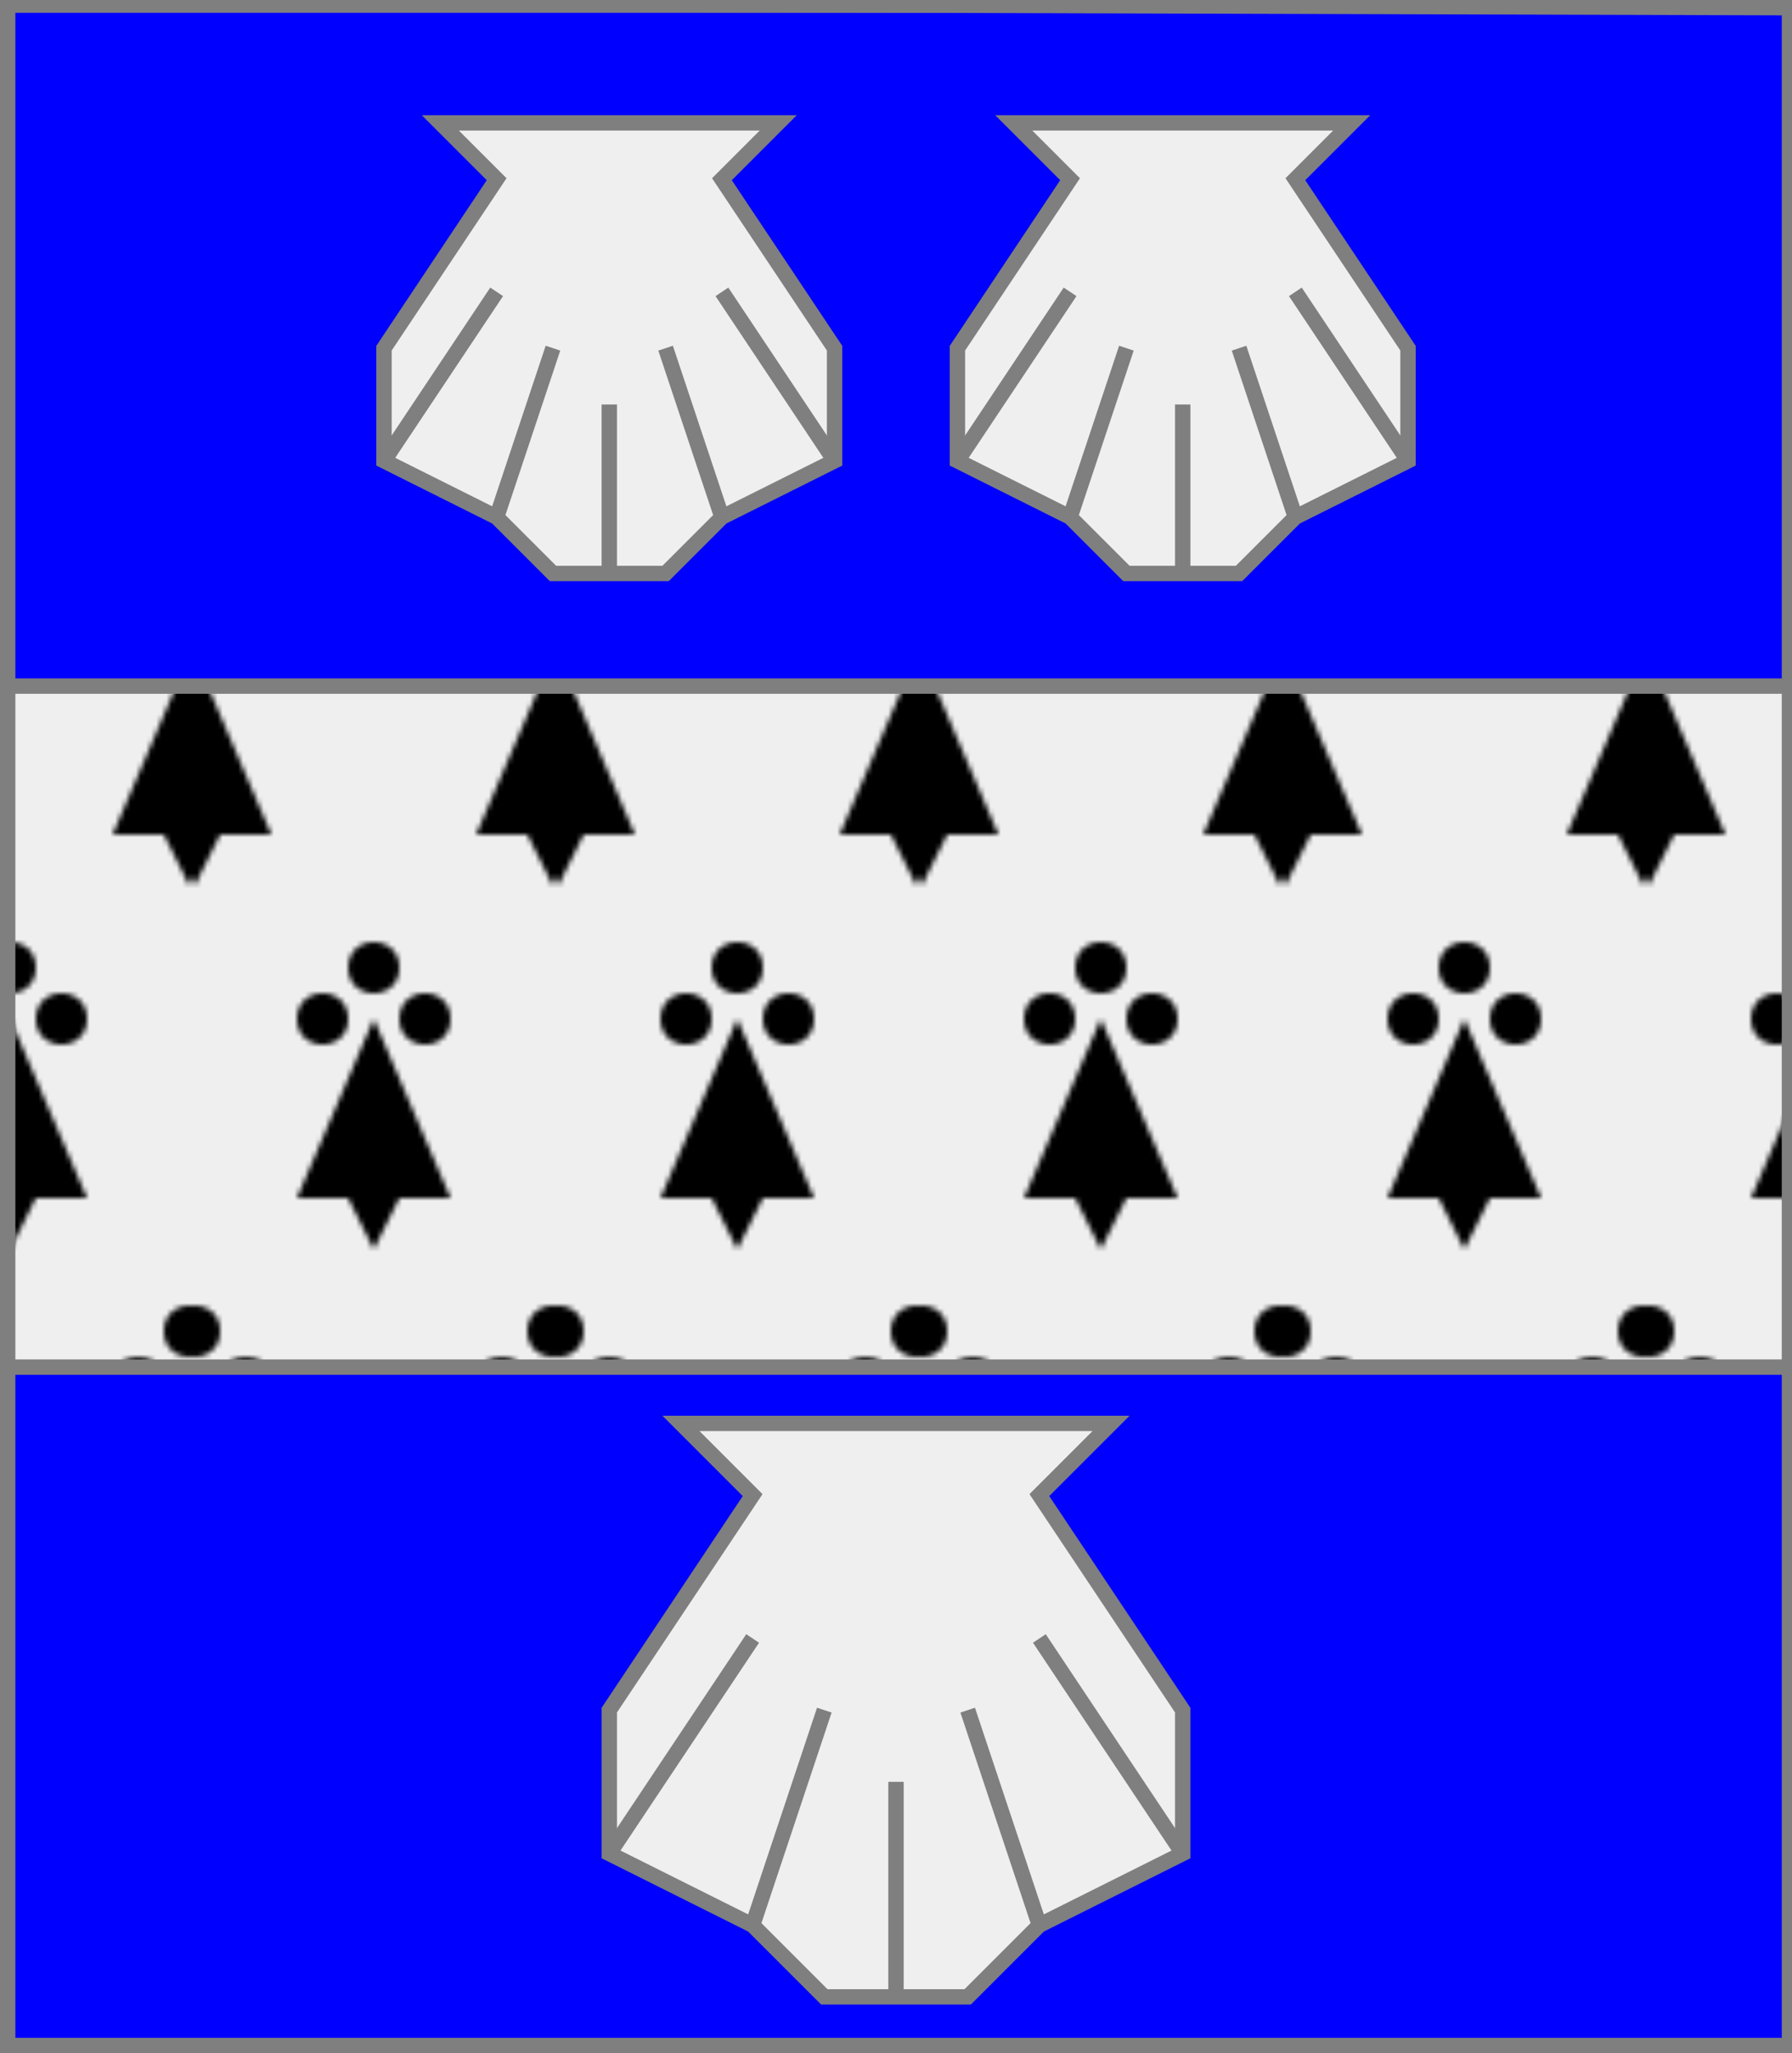 <?xml version="1.0" encoding="utf-8"?>
<!DOCTYPE svg PUBLIC "-//W3C//DTD SVG 20010904//EN"
                     "http://www.w3.org/TR/2001/REC-SVG-20010904/DTD/svg10.dtd">
<!-- (azur (accompagne (fasce hermine) (3 (coquille argent)))) -->
<svg width="350" height="401"
     xml:lang="fr" xmlns="http://www.w3.org/2000/svg"
     xmlns:xlink="http://www.w3.org/1999/xlink">
<g>
<g>
<polygon points="1,401 350,400 350,1 1,1 " fill="#0000ff"/>
<polygon points="1,401 350,400 350,1 1,1 " stroke="#7f7f7f" stroke-width="3" fill-opacity="0.0"/>
</g>
<g>
<g>
<defs>
<g id="id2">
<polygon points="1,134 350,134 350,267 1,267 "/>
</g>
<g id="id3">
<polygon points="1,134 350,134 350,267 1,267 " stroke="#7f7f7f" stroke-width="3" fill-opacity="0.0"/>
</g>
<pattern id="id4" patternUnits="userSpaceOnUse" x="-34" y="36" width="71" height="142">
<g id="id1" fill="#000000">
<circle cx="36" cy="11" r="5"/>
<circle cx="26" cy="21" r="5"/>
<circle cx="46" cy="21" r="5"/>
<polygon points="36,21 51,56 41,56 36,66 31,56 21,56 "/>
</g>
<use xlink:href="#id1" transform="translate(-35,71)"/>
<use xlink:href="#id1" transform="translate(35,71)"/>
</pattern>
</defs>
<use xlink:href="#id2" fill="#efefef"/>
<use xlink:href="#id2" fill="url(#id4)"/>
<use xlink:href="#id3"/>
</g>
<g>
<g>
<g fill="#efefef">
<polygon points="86,24 152,24 141,35 163,68 163,90 141,101 130,112 108,112 97,101 75,90 75,68 97,35 "/>
</g>
<polygon points="86,24 152,24 141,35 163,68 163,90 141,101 130,112 108,112 97,101 75,90 75,68 97,35 " stroke="#7f7f7f" stroke-width="3" fill-opacity="0.0"/>
<polyline points="75,90 97,57 " stroke="#7f7f7f" stroke-width="3" fill="none"/>
<polyline points="97,101 108,68 " stroke="#7f7f7f" stroke-width="3" fill="none"/>
<polyline points="119,112 119,79 " stroke="#7f7f7f" stroke-width="3" fill="none"/>
<polyline points="141,101 130,68 " stroke="#7f7f7f" stroke-width="3" fill="none"/>
<polyline points="163,90 141,57 " stroke="#7f7f7f" stroke-width="3" fill="none"/>
</g>
<g>
<g fill="#efefef">
<polygon points="198,24 264,24 253,35 275,68 275,90 253,101 242,112 220,112 209,101 187,90 187,68 209,35 "/>
</g>
<polygon points="198,24 264,24 253,35 275,68 275,90 253,101 242,112 220,112 209,101 187,90 187,68 209,35 " stroke="#7f7f7f" stroke-width="3" fill-opacity="0.0"/>
<polyline points="187,90 209,57 " stroke="#7f7f7f" stroke-width="3" fill="none"/>
<polyline points="209,101 220,68 " stroke="#7f7f7f" stroke-width="3" fill="none"/>
<polyline points="231,112 231,79 " stroke="#7f7f7f" stroke-width="3" fill="none"/>
<polyline points="253,101 242,68 " stroke="#7f7f7f" stroke-width="3" fill="none"/>
<polyline points="275,90 253,57 " stroke="#7f7f7f" stroke-width="3" fill="none"/>
</g>
</g>
<g>
<g fill="#efefef">
<polygon points="133,278 217,278 203,292 231,334 231,362 203,376 189,390 161,390 147,376 119,362 119,334 147,292 "/>
</g>
<polygon points="133,278 217,278 203,292 231,334 231,362 203,376 189,390 161,390 147,376 119,362 119,334 147,292 " stroke="#7f7f7f" stroke-width="3" fill-opacity="0.0"/>
<polyline points="119,362 147,320 " stroke="#7f7f7f" stroke-width="3" fill="none"/>
<polyline points="147,376 161,334 " stroke="#7f7f7f" stroke-width="3" fill="none"/>
<polyline points="175,390 175,348 " stroke="#7f7f7f" stroke-width="3" fill="none"/>
<polyline points="203,376 189,334 " stroke="#7f7f7f" stroke-width="3" fill="none"/>
<polyline points="231,362 203,320 " stroke="#7f7f7f" stroke-width="3" fill="none"/>
</g>
</g>
</g>
<polygon points="1,0 350,1 350,400 1,400 " stroke="#7f7f7f" stroke-width="4" fill-opacity="0.0"/>
</svg>
